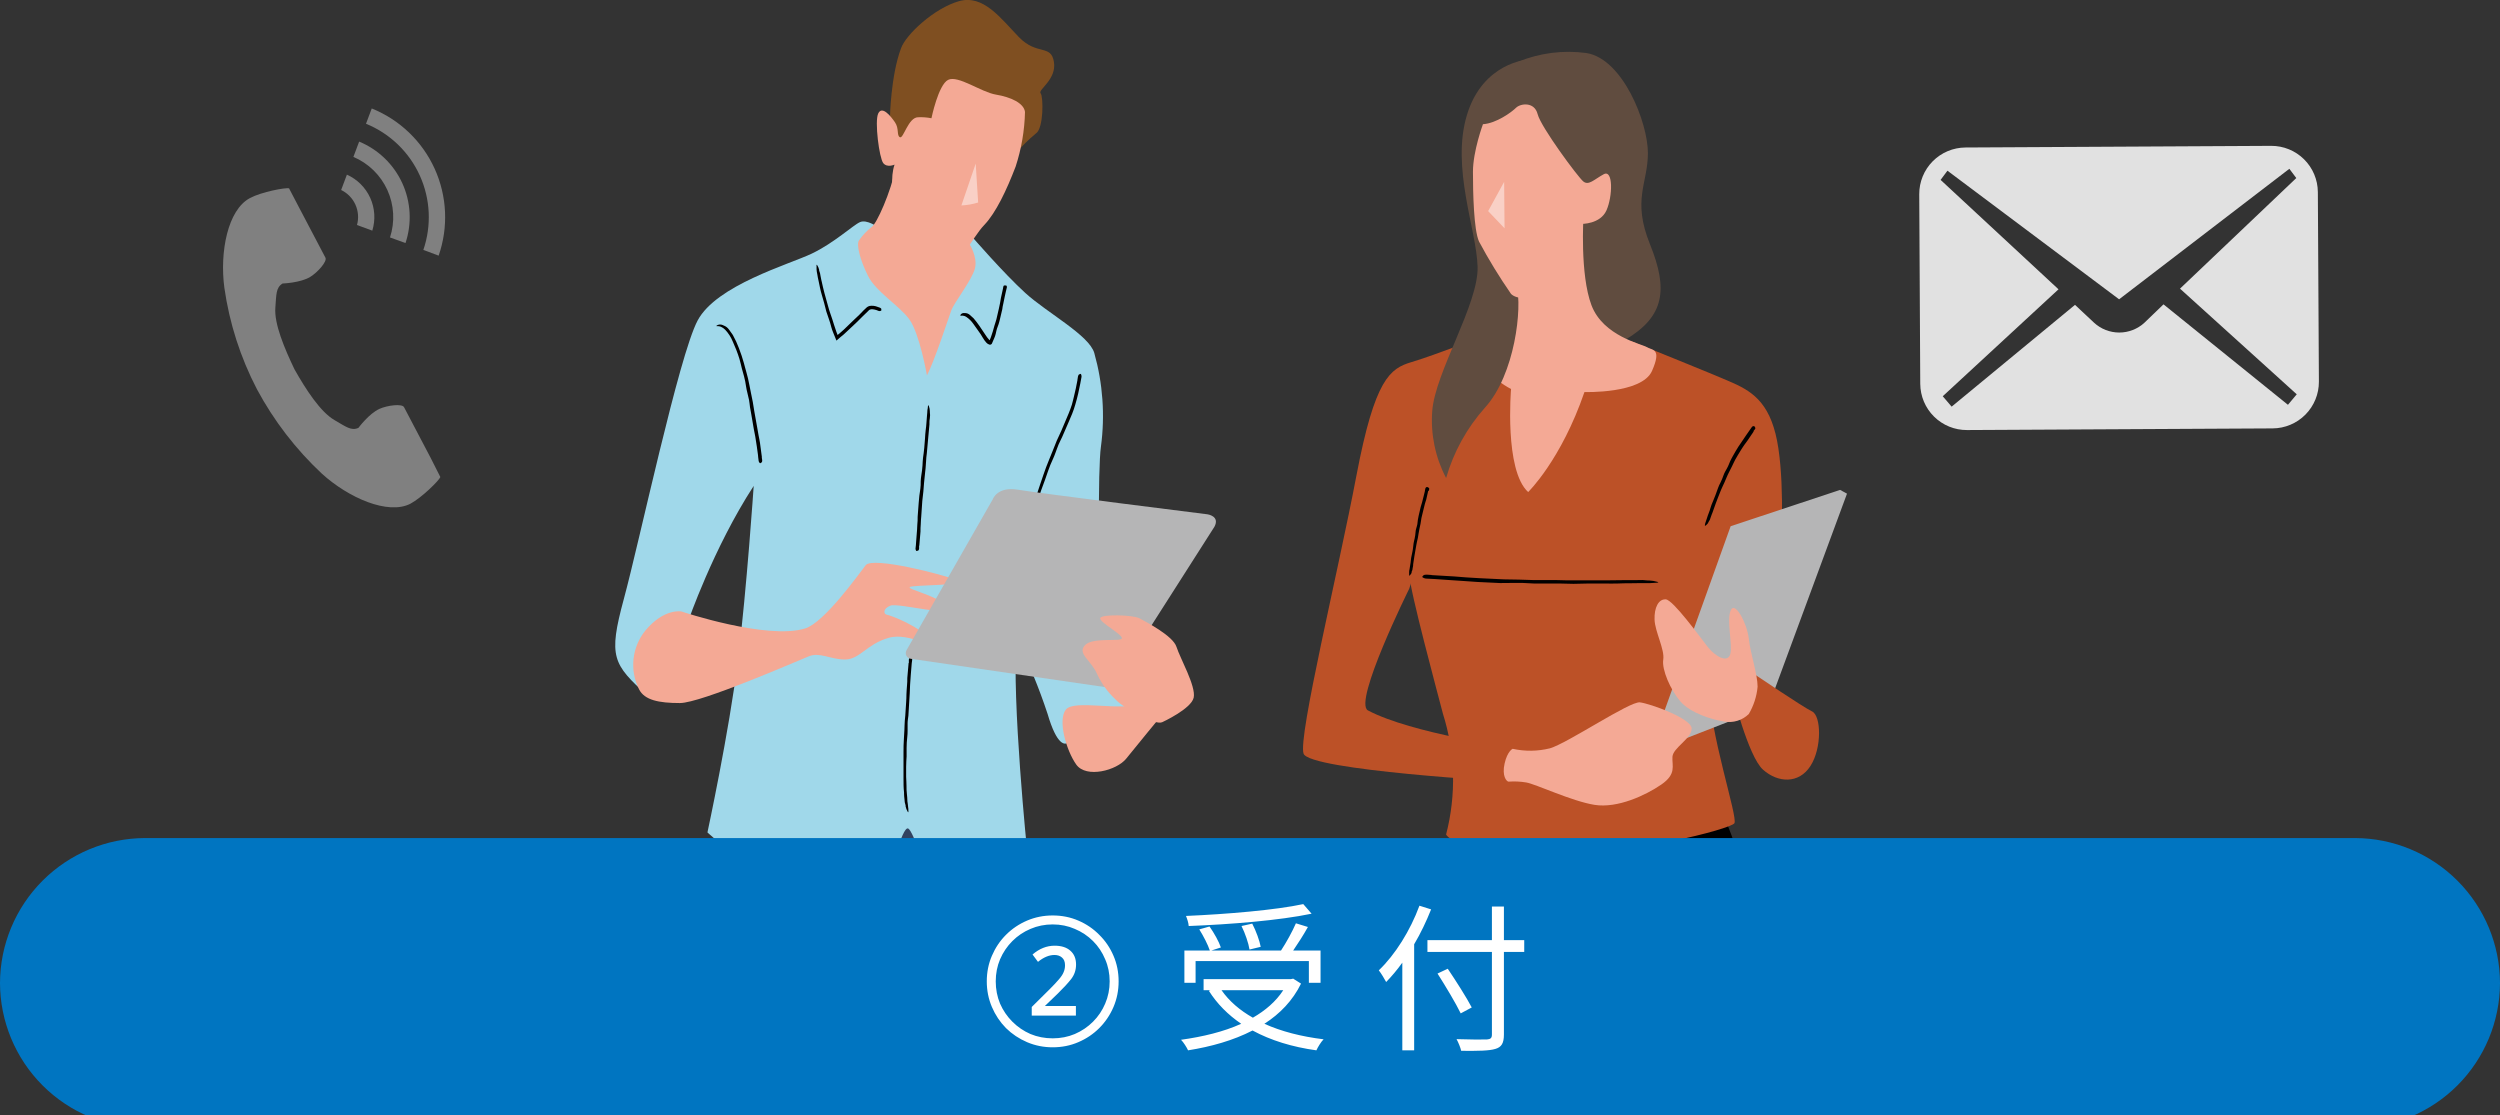 <svg width="500" height="223" viewBox="0 0 500 223" fill="none" xmlns="http://www.w3.org/2000/svg">
<rect x="0" y="0" width="500" height="223" fill="#333333" stroke="none"/>
<g clip-path="url(#clip0)">
<path d="M50 39.61C45.53 41.96 43.92 50.43 44.87 57.54C45.878 64.63 48.083 71.498 51.39 77.85C54.773 84.154 59.164 89.863 64.39 94.75C69.71 99.57 77.6 103.04 82.07 100.75C84.32 99.56 87.84 96.08 88.07 95.41L86.15 91.61L80.81 81.44C80.41 80.68 77.45 81.07 75.9 81.77C73.8 82.71 71.69 85.57 71.69 85.57C70.26 86.23 69.19 85.34 66.9 84.02C64.09 82.4 61.18 77.91 58.9 73.87C56.9 69.7 54.81 64.75 55.07 61.52C55.28 58.89 55.16 57.52 56.52 56.7C56.52 56.7 60.07 56.58 62.03 55.39C63.49 54.51 65.48 52.3 65.09 51.54L59.75 41.38L57.81 37.67C57.14 37.47 52.28 38.38 50 39.61Z" fill="#808080"/>
<path d="M84.67 49.98C86.341 45.105 86.084 39.776 83.951 35.085C81.819 30.393 77.972 26.696 73.2 24.75L74.35 21.69C79.933 23.942 84.436 28.255 86.927 33.735C89.417 39.215 89.705 45.443 87.73 51.13L84.67 49.98Z" fill="#808080"/>
<path d="M78 47.49C79.017 44.376 78.83 40.993 77.475 38.011C76.119 35.028 73.695 32.662 70.68 31.38L71.83 28.32C75.656 29.902 78.739 32.875 80.46 36.64C82.18 40.405 82.409 44.683 81.1 48.61L78 47.49Z" fill="#808080"/>
<path d="M71.4 45C71.774 43.647 71.662 42.205 71.083 40.926C70.503 39.647 69.494 38.611 68.23 38L69.38 34.93C71.448 35.855 73.106 37.505 74.042 39.568C74.977 41.631 75.126 43.965 74.46 46.13L71.4 45Z" fill="#808080"/>
<path d="M454.22 29.17L393.09 29.5C390.625 29.516 388.268 30.51 386.535 32.263C384.803 34.016 383.837 36.385 383.85 38.85L384.05 76.77C384.066 79.235 385.06 81.593 386.813 83.325C388.566 85.058 390.935 86.023 393.4 86.01L454.53 85.68C456.996 85.664 459.355 84.671 461.089 82.918C462.823 81.165 463.791 78.796 463.78 76.33L463.57 38.41C463.554 35.945 462.561 33.588 460.807 31.855C459.054 30.122 456.685 29.157 454.22 29.17V29.17ZM459.35 78.86L457.59 80.96L432.7 60.87L428.88 64.55C427.508 65.809 425.713 66.508 423.85 66.508C421.988 66.508 420.193 65.809 418.82 64.55L415 60.97L390.33 81.33L388.55 79.25L411.7 57.86L388.12 35.98L389.49 34.14L423.82 59.86L457.87 33.76L459.26 35.61L436 57.73L459.35 78.86Z" fill="#E1E1E1"/>
<path d="M290.5 168.02C290.5 168.02 286.66 199.41 284.41 215.11C282.16 230.81 283.41 277.25 285.05 279.17C286.69 281.09 300.11 280.77 311.96 279.17C323.81 277.57 345.59 280.77 350.08 280.77C350.08 280.77 348.16 258.99 349.76 246.18C351.36 233.37 355.2 221.51 355.52 211.58C355.84 201.65 348.16 169.58 344.95 163.86L290.5 168.02Z" fill="black"/>
<path d="M285.37 97.39C285.37 97.39 281.91 112.45 281.91 115.17C281.91 117.89 287.62 139.03 288.58 142.72C291.058 150.56 291.28 158.94 289.22 166.9C289.22 166.9 290.98 170.74 308.76 170.9C326.54 171.06 346.07 165.78 346.87 164.66C347.67 163.54 341.75 146.24 341.75 136.79C341.75 127.34 356.17 120.29 356.17 120.29C356.17 108.76 356.96 98.35 355.68 89.7C354.4 81.05 350.88 78.49 346.55 76.57C342.22 74.65 326.22 68.24 326.22 68.24L296.02 69.05L285.37 97.39Z" fill="#BC5127"/>
<path d="M297.87 66.8C297.87 66.8 286.66 71.13 282.33 72.41C278 73.69 274.96 75.77 271.28 95.15C267.6 114.53 259.59 147.36 260.71 150.72C261.83 154.08 301.71 156.33 301.71 156.33C301.931 154.048 302.305 151.782 302.83 149.55C302.83 149.55 282.33 146.72 273.58 142.08C270.58 140.46 281.85 117.73 281.85 117.73L297.87 66.8Z" fill="#BC5127"/>
<path d="M303.63 12.35C307.954 10.577 312.669 9.977 317.3 10.61C324.56 11.78 329.58 24.49 329.58 30.61C329.58 36.73 326.38 39.89 330 48.86C333.62 57.83 333 63.28 325 67.98C325 67.98 313.15 61.57 309.73 50.68C306.31 39.79 303.63 12.35 303.63 12.35Z" fill="#604C3F"/>
<path d="M302 57.19C302 57.19 303.71 63.7 300.08 65.84C296.45 67.98 294.42 68.19 294.42 68.19C294.982 70.244 295.965 72.159 297.306 73.813C298.647 75.467 300.317 76.825 302.21 77.8C302.21 77.8 300.83 94.03 305.63 98.41C305.63 98.41 312.2 92.05 316.89 78.41C316.89 78.41 328.37 78.78 330.4 74.19C332.43 69.6 330.4 70.08 329.4 69.44C328.4 68.8 320.65 67.25 318.3 61.06C315.95 54.87 316.7 43.33 316.7 43.33L302 57.19Z" fill="#F4A995"/>
<path d="M305.56 11.92C305.56 11.92 296.56 12.45 293.38 23.02C290.2 33.59 295.3 45.87 295.52 53.35C295.74 60.83 286.98 74.49 286.44 82.28C286.11 86.895 287.073 91.511 289.22 95.61C290.724 90.385 293.387 85.565 297.01 81.51C303.01 74.9 304.49 61.44 303.31 57.17C302.13 52.9 310.57 43.08 311.31 37.1C312.05 31.12 305.56 11.92 305.56 11.92Z" fill="#604C3F"/>
<path d="M285.64 98.18C285.5 98.75 285.38 99.29 285.25 99.9C285.18 100.18 285.07 100.45 284.99 100.73C284.91 101.01 284.82 101.4 284.74 101.73C284.59 102.37 284.42 103.02 284.29 103.59C284.21 103.97 284.18 104.35 284.11 104.73C284.04 105.11 283.95 105.44 283.88 105.8C283.81 106.16 283.77 106.39 283.7 106.8C283.631 107.333 283.528 107.861 283.39 108.38C283.3 108.72 283.27 109.08 283.2 109.38C283.1 110 282.99 110.62 282.88 111.23C282.77 111.84 282.71 112.33 282.63 112.88C282.624 112.933 282.624 112.987 282.63 113.04C282.63 113.24 282.57 113.38 282.53 113.63C282.522 113.883 282.454 114.13 282.33 114.35C282.325 114.387 282.325 114.424 282.33 114.46C282.33 114.7 282.11 114.86 281.97 115.08C281.97 115.08 281.88 115.08 281.83 115.15C281.825 115.113 281.825 115.077 281.83 115.04C281.82 114.86 281.82 114.68 281.83 114.5C281.83 114.26 281.83 114.11 281.91 113.84C281.97 113.24 282.14 112.65 282.17 112.05C282.205 111.696 282.266 111.345 282.35 111C282.42 110.62 282.52 110.24 282.57 109.86C282.62 109.48 282.68 108.94 282.72 108.65C282.76 108.36 282.86 108.02 282.93 107.7C283.02 107.285 283.081 106.864 283.11 106.44C283.123 106.192 283.166 105.947 283.24 105.71C283.31 105.42 283.42 105.14 283.47 104.84C283.52 104.54 283.52 104.26 283.57 103.97C283.62 103.68 283.68 103.39 283.74 103.1C283.88 102.54 284 102.02 284.14 101.39C284.21 101.17 284.34 100.71 284.42 100.45C284.53 100 284.62 99.67 284.71 99.31C284.8 98.95 284.88 98.61 284.96 98.31C284.96 98.13 285.02 98 285.07 97.73C285.08 97.648 285.116 97.571 285.174 97.511C285.232 97.452 285.308 97.412 285.39 97.4C285.39 97.4 285.44 97.4 285.46 97.4C285.579 97.451 285.693 97.515 285.8 97.59C285.85 97.59 285.8 97.74 285.85 97.82L285.75 98.17L285.64 98.18Z" fill="black"/>
<path d="M346.13 105.24L368.02 97.98L369.4 98.73L353.71 141.22L329.9 150.51L346.13 105.24Z" fill="#B5B5B6"/>
<path d="M351 134.92C351 134.92 360.61 141.43 362.42 142.29C364.23 143.15 364.42 149.55 362.1 153.18C359.78 156.81 355.59 156.6 352.6 153.93C349.61 151.26 346.41 138.23 346.41 138.23L351 134.92Z" fill="#BC5127"/>
<path d="M350.71 86.33L349.51 88.1C349.37 88.29 349.06 88.73 348.88 88.96C348.7 89.19 348.43 89.64 348.22 89.96C347.81 90.62 347.41 91.28 347.03 91.96C346.8 92.37 346.63 92.82 346.41 93.24L345.81 94.43C345.63 94.8 345.44 95.17 345.29 95.55C345.04 96.16 344.78 96.76 344.49 97.35C344.29 97.74 344.15 98.15 343.98 98.55C343.68 99.26 343.43 99.98 343.15 100.69L342.46 102.62L342.38 102.8C342.29 103.03 342.2 103.26 342.13 103.5C342.06 103.804 341.927 104.09 341.74 104.34C341.716 104.378 341.696 104.418 341.68 104.46C341.59 104.75 341.33 104.91 341.13 105.12C341.13 105.12 341.03 105.12 340.98 105.17C340.975 105.124 340.975 105.077 340.98 105.03C340.98 104.82 341.07 104.61 341.13 104.41L341.39 103.64C341.59 102.93 341.93 102.26 342.11 101.55C342.233 101.13 342.387 100.718 342.57 100.32C342.74 99.88 342.94 99.45 343.1 99C343.26 98.55 343.48 98 343.61 97.59C343.74 97.18 343.93 96.86 344.1 96.51C344.333 96.041 344.534 95.557 344.7 95.06C344.802 94.773 344.929 94.495 345.08 94.23C345.26 93.9 345.46 93.59 345.62 93.23C345.78 92.87 345.89 92.57 346.04 92.23C346.19 91.89 346.38 91.58 346.56 91.23C346.91 90.6 347.27 89.98 347.66 89.36C347.87 89.02 348.12 88.7 348.34 88.36L349.15 87.16L349.9 86.08C350.03 85.89 350.13 85.74 350.32 85.48C350.363 85.395 350.431 85.325 350.515 85.28C350.599 85.235 350.695 85.218 350.79 85.23H350.86C350.941 85.337 351.011 85.45 351.07 85.57C351.07 85.65 351.07 85.75 351 85.83L350.73 86.17L350.71 86.33Z" fill="black"/>
<path d="M286.29 115.02L290.88 115.29L293.14 115.47L295.75 115.63L300.75 115.87L303.75 115.92L306.6 116.01H309.25C310.65 116.01 312.04 116.01 313.45 116.07C314.37 116.07 315.31 116.07 316.24 116.07H321.13L325.51 116.02H327.51C328.177 115.977 328.847 116.001 329.51 116.09H329.79C330.366 116.113 330.937 116.207 331.49 116.37C331.57 116.37 331.62 116.45 331.68 116.49C331.589 116.517 331.495 116.534 331.4 116.54L330.06 116.62H328.33C326.77 116.68 325.2 116.62 323.63 116.7C322.72 116.75 321.79 116.7 320.87 116.7H317.87L314.7 116.77L312.17 116.71C311.06 116.71 309.96 116.71 308.86 116.71C308.22 116.71 307.57 116.71 306.93 116.71L304.57 116.59H302.3L300 116.61L295.42 116.39L292.86 116.21L289.86 116.01L287 115.81L285.46 115.73C285.1 115.749 284.745 115.639 284.46 115.42C284.46 115.42 284.4 115.37 284.46 115.35C284.541 115.213 284.65 115.094 284.78 115C284.959 114.951 285.144 114.928 285.33 114.93H285.39L286.39 115L286.29 115.02Z" fill="black"/>
<path d="M294.77 220.61L299.77 220.86L302.23 221.01L305.07 221.1C306.87 221.1 308.67 221.18 310.47 221.17C311.57 221.17 312.66 221.09 313.75 221.05L316.85 220.95C317.8 220.9 318.76 220.84 319.71 220.76L324.25 220.37C325.25 220.29 326.25 220.14 327.25 220C329 219.75 330.75 219.46 332.47 219.08C334.006 218.75 335.522 218.333 337.01 217.83L337.45 217.69C337.99 217.52 338.5 217.28 339.02 217.07C339.54 216.86 340.3 216.47 340.95 216.22C341.041 216.183 341.129 216.136 341.21 216.08C341.8 215.73 342.32 215.55 342.87 215.27C342.952 215.256 343.037 215.256 343.12 215.27L342.91 215.5C342.547 215.837 342.155 216.141 341.74 216.41C341.205 216.759 340.647 217.069 340.07 217.34C338.514 218.063 336.902 218.658 335.25 219.12C334.284 219.412 333.302 219.649 332.31 219.83C331.24 220.06 330.14 220.22 329.06 220.42C327.98 220.62 326.8 220.82 325.65 220.96C324.74 221.09 323.82 221.13 322.9 221.23C321.71 221.32 320.51 221.42 319.31 221.57C318.62 221.66 317.92 221.67 317.22 221.7L314.64 221.75L312.18 221.9H309.67C308 221.9 306.34 221.9 304.67 221.84L301.88 221.71L298.56 221.55L295.56 221.39L293.88 221.3C293.496 221.317 293.116 221.209 292.8 220.99C292.8 220.99 292.73 220.94 292.74 220.92C292.833 220.782 292.952 220.663 293.09 220.57C293.282 220.521 293.481 220.501 293.68 220.51H293.75L294.75 220.59L294.77 220.61Z" fill="#595757"/>
<path d="M307.21 229.94C308.275 230.015 309.344 230.015 310.41 229.94C310.94 229.94 311.47 229.94 312 229.89C312.53 229.84 313.22 229.79 313.83 229.71C314.99 229.58 316.14 229.37 317.3 229.16L319.37 228.64C320.02 228.5 320.67 228.32 321.32 228.16C321.97 228 322.53 227.84 323.12 227.65C324.06 227.34 325 227.03 325.96 226.79C326.6 226.61 327.21 226.37 327.84 226.16C328.93 225.79 330.02 225.42 331.1 225.01L334 223.93L334.29 223.83L335.29 223.42C335.719 223.231 336.168 223.093 336.63 223.01C336.699 222.999 336.766 222.979 336.83 222.95C337.229 222.835 337.645 222.788 338.06 222.81C338.13 222.81 338.18 222.81 338.24 222.88L338.07 222.99L337.2 223.39L336.05 223.83L333 225.08C332.41 225.34 331.78 225.53 331.16 225.75L329.16 226.45L327.05 227.24C326.49 227.44 325.9 227.59 325.33 227.75C324.57 227.97 323.82 228.2 323.09 228.49C322.659 228.64 322.217 228.761 321.77 228.85C321.22 228.99 320.67 229.08 320.13 229.23L318.57 229.67C318.04 229.8 317.51 229.93 316.97 230.01C315.89 230.21 314.82 230.41 313.73 230.53C313.13 230.61 312.52 230.63 311.91 230.67C311.3 230.71 310.45 230.74 309.73 230.78C309.01 230.82 308.4 230.78 307.73 230.78C307.36 230.78 306.98 230.72 306.61 230.68C306.474 230.681 306.341 230.647 306.222 230.583C306.103 230.518 306.002 230.424 305.93 230.31C305.93 230.31 305.93 230.25 305.93 230.24C306.007 230.117 306.105 230.009 306.22 229.92C306.3 229.92 306.46 229.92 306.59 229.92C306.8 229.92 307.01 229.99 307.23 230.01L307.21 229.94Z" fill="#595757"/>
<path d="M296.59 24.84C296.59 24.84 294.59 30.21 294.59 34.37C294.59 38.53 294.75 45.98 295.8 48.3C297.73 51.91 299.867 55.406 302.2 58.77C303 59.65 306.28 60.71 309.73 56.71C313.18 52.71 316.21 48.71 316.3 44.78C316.3 44.78 320.06 44.86 321.3 42.06C322.54 39.26 322.66 33.81 320.74 34.85C318.82 35.89 317.74 37.17 316.66 36.29C315.58 35.41 308.17 25.4 307.53 22.84C306.89 20.28 304.08 20.68 303.2 21.56C302.32 22.44 299.23 24.68 296.59 24.84Z" fill="#F4A995"/>
<path opacity="0.46" d="M300.83 36.37L297.63 42.22L300.91 45.66L300.83 36.37Z" fill="white"/>
<path d="M301.71 156.33C302.885 156.243 304.067 156.297 305.23 156.49C307.16 156.81 314.31 160.23 318.9 160.97C323.49 161.71 329.15 159.05 332.25 156.92C335.35 154.79 334.38 153.18 334.49 151.36C334.6 149.54 338.33 147.73 338.33 145.71C338.33 143.69 330 140.71 327.98 140.47C325.96 140.23 313.56 148.61 310 149.66C307.551 150.271 304.994 150.305 302.53 149.76C302.53 149.76 301.48 150.22 300.92 152.7C300.36 155.18 301.28 156.28 301.71 156.33Z" fill="#F4A995"/>
<path d="M349.76 142.8C350.74 141.135 351.341 139.274 351.52 137.35C351.52 134.87 350.08 130.7 349.76 127.74C349.44 124.78 347.04 120.13 346.15 122.06C345.26 123.99 346.55 128.86 346.07 130.78C345.59 132.7 343.07 131.34 341.51 129.34C339.95 127.34 334.6 119.95 333.15 119.87C331.7 119.79 330.83 121.52 330.91 123.92C330.99 126.32 332.97 129.92 332.65 131.92C332.33 133.92 334.09 137.98 336.09 140.3C338.09 142.62 342.47 143.96 344.79 144.3C345.678 144.472 346.594 144.425 347.46 144.163C348.326 143.902 349.115 143.434 349.76 142.8V142.8Z" fill="#F4A995"/>
<path d="M180.53 193.17C178.53 205.68 175.34 228.33 173.63 256.85C172.083 285.869 172.166 314.951 173.88 343.96C173.88 343.96 170.63 346.03 168.26 343.67C168.26 343.67 157.58 278.55 156.11 250.21C154.64 221.87 146.11 179.78 146.71 168.85L182.66 161.31L204.29 171.51C204.29 171.51 219.64 231.88 211.97 248.88C207.83 258.03 181.26 269.55 133.71 321.81C132.762 321.15 131.992 320.266 131.468 319.237C130.945 318.208 130.684 317.065 130.71 315.91C130.71 315.91 186.32 248.58 194.3 241.49C202.28 234.4 181 193.85 181 193.85L180.53 193.17Z" fill="#324260"/>
<path d="M194.45 47.39C194.45 47.39 200.75 54.67 205.08 58.61C209.41 62.55 217.87 67.07 218.86 70.61C220.571 76.688 221.024 83.051 220.19 89.31C219.55 93.69 219.65 116.31 220.63 120.22C220.63 120.22 222.99 137.84 224.27 139.61C225.55 141.38 225.75 143.84 222.2 144.43C219.113 145.072 216.217 146.421 213.74 148.37C213.05 149.16 211.38 149.16 209.51 142.76C207.806 137.598 205.734 132.565 203.31 127.7C202.31 139.9 205.47 170.61 205.47 170.61C204.47 173.61 190.71 176.12 187.95 175.93C185.19 175.74 182.78 166.08 181.6 165.69C180.42 165.3 178.11 174.94 177.32 175.53C176.53 176.12 166.32 176.12 157.44 174.75C148.56 173.38 141.49 166.48 141.49 166.48C141.49 166.48 145.82 146.4 147.59 132.03C149.36 117.66 150.74 97.18 150.74 97.18C142.67 109.59 137.6 124.35 137.6 124.35L129.48 139.12C122.59 132.82 121.61 131.44 124.76 119.82C127.91 108.2 135.76 71.2 139.52 64.11C143.28 57.02 157.83 52.89 162.36 50.72C166.89 48.55 170.63 45.01 172.01 44.42C173.39 43.83 175.55 45.42 175.55 45.42L194.45 47.39Z" fill="#A0D8EA"/>
<path d="M178 23.37C178 23.37 178.15 15.15 180.21 9.64C181.21 6.87 186.86 1.64 191.78 0.24C196.7 -1.16 200.15 3.68 203.78 7.42C207.41 11.16 210.18 8.8 210.78 12.35C211.38 15.9 207.53 17.96 208.12 18.65C208.71 19.34 208.71 25.65 207.23 26.65C205.696 27.919 204.28 29.325 203 30.85C203 30.85 185.53 31.93 181.4 30.31C177.27 28.69 178 23.37 178 23.37Z" fill="#7F4F21"/>
<path d="M205 22.39C204.913 26.102 204.283 29.781 203.13 33.31C201.36 37.94 199.19 42.57 196.83 45.02C194.47 47.47 191.12 54.33 189.15 54.52C187.18 54.71 182.41 53.59 181.62 49.36C180.83 45.13 177.14 38.23 178.91 32.92C178.91 32.92 177.44 33.61 176.65 32.62C175.86 31.63 174.88 24.26 175.65 22.68C176.42 21.1 178.11 23.17 178.99 24.45C179.87 25.73 179.29 27.11 179.99 27.45C180.69 27.79 181.66 23.45 183.63 23.45C184.521 23.411 185.414 23.478 186.29 23.65C186.29 23.65 187.66 16.95 189.63 15.97C191.6 14.99 196.23 18.43 199.18 18.92C202.13 19.41 204.78 20.61 205 22.39Z" fill="#F4A995"/>
<path opacity="0.46" d="M195.14 32.72L195.63 40.5C194.542 40.837 193.417 41.035 192.28 41.09L195.14 32.72Z" fill="white"/>
<path d="M193.81 48.67C193.81 48.67 195.58 51.32 194.99 53.67C194.4 56.02 190.85 60.46 190.26 62.08C189.67 63.7 186.87 72.27 185.39 75.08C185.39 75.08 183.92 66.66 181.85 63.85C179.78 61.04 175.2 58.39 173.58 55.14C171.96 51.89 171.22 48.8 171.81 48.06C172.51 47.053 173.356 46.157 174.32 45.4C175.32 44.81 178.16 38.46 179.19 33.4L193.81 48.67Z" fill="#F4A995"/>
<path d="M152.38 91.45C152.25 90.45 152.12 89.52 151.99 88.53C151.92 88.05 151.8 87.53 151.72 87.1C151.64 86.67 151.53 85.99 151.43 85.45C151.24 84.45 151.05 83.33 150.87 82.32C150.78 81.78 150.66 80.99 150.56 80.41C150.46 79.83 150.33 79.23 150.2 78.63C150.07 78.03 150 77.63 149.87 76.97C149.708 76.087 149.501 75.212 149.25 74.35C149.07 73.78 148.95 73.19 148.78 72.62C148.5 71.62 148.17 70.62 147.78 69.62C147.446 68.725 147.045 67.855 146.58 67.02C146.536 66.934 146.482 66.854 146.42 66.78C146.229 66.482 146.022 66.195 145.8 65.92C145.534 65.535 145.152 65.244 144.71 65.09C144.644 65.066 144.58 65.036 144.52 65C144.331 64.921 144.126 64.888 143.922 64.906C143.719 64.923 143.522 64.99 143.35 65.1C143.35 65.1 143.29 65.19 143.26 65.23H143.43C143.686 65.214 143.942 65.255 144.18 65.35C144.488 65.49 144.769 65.683 145.01 65.92C145.686 66.628 146.219 67.46 146.58 68.37L147.26 69.98C147.48 70.57 147.71 71.17 147.89 71.79C148.07 72.41 148.22 73.08 148.38 73.73L148.81 75.28C148.991 75.96 149.128 76.652 149.22 77.35C149.27 77.75 149.38 78.15 149.47 78.55C149.56 78.95 149.72 79.55 149.81 80.01C149.9 80.47 149.93 80.96 150 81.44C150.07 81.92 150.17 82.44 150.26 82.88C150.42 83.88 150.58 84.76 150.75 85.75C150.84 86.19 150.97 86.87 151.06 87.35C151.17 88.04 151.26 88.65 151.36 89.27C151.46 89.89 151.52 90.44 151.6 91.02C151.6 91.33 151.67 91.61 151.71 92.02C151.709 92.138 151.735 92.255 151.785 92.363C151.835 92.47 151.909 92.565 152 92.64C152 92.64 152.05 92.64 152.07 92.64C152.189 92.582 152.297 92.504 152.39 92.41C152.43 92.295 152.447 92.172 152.44 92.05V92.05L152.35 91.45H152.38Z" fill="black"/>
<path d="M136.27 122.29C136.27 122.29 153.4 128.04 161.03 125.69C164.87 124.51 171.76 114.81 173.14 113.04C174.52 111.27 188.64 114.91 191.39 116.04C194.14 117.17 182.44 116.93 181.95 117.42C181.46 117.91 187.76 119.19 189.53 121.42C191.3 123.65 179.68 120.53 178.11 121.12C176.54 121.71 176.68 122.84 177.37 122.94C178.06 123.04 184.21 125.35 185.98 128.01C187.75 130.67 182.14 126.29 177.71 127.57C173.28 128.85 171.95 131.9 169 131.9C166.05 131.9 164 130.37 161.77 131.26C159.54 132.15 140.21 140.61 135.98 140.61C131.75 140.61 128.89 140.02 127.81 137.86C126.861 135.985 126.478 133.874 126.705 131.785C126.932 129.696 127.76 127.718 129.09 126.09C132.83 121.61 136.27 122.29 136.27 122.29Z" fill="#F4A995"/>
<path d="M215.49 76.03C215.29 77.15 215.05 78.25 214.78 79.34C214.64 79.87 214.53 80.42 214.37 80.95C214.21 81.48 213.95 82.14 213.71 82.74L212.27 86.14C212 86.75 211.63 87.55 211.35 88.14L210.55 90.14C210.31 90.72 210.08 91.3 209.81 91.96C209.41 92.96 209.03 93.89 208.71 94.88C208.45 95.64 208.25 96.2 208.03 96.88C207.64 98.03 207.26 99.19 206.92 100.35C206.58 101.51 206.32 102.44 206.04 103.49L205.97 103.81C205.88 104.19 205.8 104.54 205.71 104.95C205.568 105.424 205.494 105.915 205.49 106.41C205.5 106.483 205.5 106.557 205.49 106.63C205.429 107.055 205.429 107.486 205.49 107.91C205.507 107.972 205.542 108.027 205.59 108.07C205.617 108.008 205.641 107.945 205.66 107.88L205.9 106.88C205.99 106.46 206.05 106.04 206.16 105.63C206.44 104.51 206.63 103.37 207 102.26C207.27 101.34 207.39 100.91 207.56 100.26C207.73 99.61 207.97 98.82 208.21 98.12C208.45 97.42 208.76 96.66 209.02 95.92C209.28 95.18 209.43 94.73 209.63 94.16C209.895 93.387 210.202 92.629 210.55 91.89C210.76 91.47 210.92 91.01 211.09 90.57C211.26 90.13 211.48 89.47 211.7 88.94C211.92 88.41 212.19 87.94 212.42 87.42L213.1 85.86C213.55 84.86 213.98 83.81 214.44 82.73C214.678 82.135 214.885 81.527 215.06 80.91C215.28 80.18 215.47 79.44 215.64 78.7C215.81 77.96 215.93 77.35 216.06 76.7L216.27 75.56C216.307 75.43 216.317 75.294 216.3 75.16C216.282 75.026 216.238 74.897 216.17 74.78C216.17 74.78 216.17 74.78 216.11 74.78C215.976 74.806 215.85 74.86 215.74 74.94C215.671 75.058 215.62 75.187 215.59 75.32V75.32L215.48 76.01L215.49 76.03Z" fill="black"/>
<path d="M200.62 57.61C200.48 58.26 200.34 58.89 200.18 59.61C200.11 59.94 200.08 60.27 200.01 60.61C199.94 60.95 199.85 61.38 199.77 61.74C199.62 62.45 199.46 63.15 199.28 63.86C199.17 64.29 199.01 64.7 198.89 65.12C198.77 65.54 198.67 65.91 198.55 66.32C198.43 66.73 198.32 67.05 198.19 67.41C198.06 67.77 198.02 67.86 197.94 68.05L197.8 67.92C197.534 67.63 197.296 67.315 197.09 66.98L195.89 65.19C195.519 64.648 195.119 64.127 194.69 63.63L194.54 63.5C194.366 63.323 194.183 63.156 193.99 63C193.719 62.753 193.367 62.614 193 62.61H192.85C192.697 62.591 192.542 62.617 192.405 62.687C192.268 62.757 192.155 62.866 192.08 63C192.065 63.049 192.065 63.101 192.08 63.15H192.19C192.344 63.113 192.505 63.113 192.66 63.15C192.88 63.179 193.089 63.262 193.27 63.39C193.825 63.762 194.304 64.237 194.68 64.79C194.89 65.12 195.15 65.42 195.39 65.79C195.63 66.16 195.91 66.5 196.15 66.87C196.39 67.24 196.61 67.68 196.89 68.06C197.001 68.222 197.125 68.376 197.26 68.52C197.433 68.723 197.663 68.869 197.92 68.94C198.01 68.953 198.101 68.939 198.183 68.9C198.265 68.861 198.333 68.798 198.38 68.72C198.451 68.593 198.508 68.459 198.55 68.32C198.62 68.17 198.71 67.96 198.87 67.58C198.984 67.319 199.074 67.047 199.14 66.77C199.23 66.43 199.28 66.09 199.38 65.77L199.72 64.83C199.83 64.51 199.9 64.18 199.99 63.83C200.14 63.19 200.29 62.58 200.46 61.83C200.46 61.56 200.6 61.04 200.66 60.73C200.76 60.23 200.85 59.83 200.93 59.41C201.01 58.99 201.11 58.62 201.19 58.23L201.35 57.57C201.383 57.488 201.39 57.399 201.37 57.313C201.351 57.227 201.305 57.149 201.24 57.09C201.24 57.09 201.24 57.09 201.18 57.09C201.06 57.075 200.939 57.075 200.82 57.09C200.75 57.09 200.72 57.23 200.67 57.3L200.59 57.71L200.62 57.61Z" fill="black"/>
<path d="M175.4 61.33C174.927 61.155 174.417 61.106 173.92 61.19C173.639 61.264 173.386 61.416 173.19 61.63L172.72 62.07L171.84 62.98L170.78 63.98L168.78 65.91L168.15 66.47L167.6 66.93C167.55 66.99 167.5 67.02 167.49 66.93L167.28 66.37C167.13 65.94 166.99 65.5 166.81 64.97C166.58 64.22 166.35 63.48 166.08 62.74C165.89 62.26 165.77 61.74 165.62 61.25C165.36 60.38 165.12 59.5 164.89 58.62C164.66 57.74 164.5 57.05 164.33 56.26C164.315 56.179 164.295 56.099 164.27 56.02C164.21 55.73 164.16 55.49 164.1 55.17C164.062 54.805 163.971 54.448 163.83 54.11C163.821 54.057 163.821 54.003 163.83 53.95C163.756 53.63 163.627 53.326 163.45 53.05C163.45 53.05 163.36 52.98 163.31 52.95C163.26 52.92 163.31 53.05 163.31 53.11C163.31 53.4 163.31 53.7 163.31 53.87C163.31 54.21 163.4 54.48 163.46 54.87C163.58 55.74 163.84 56.59 163.98 57.46C164.07 57.97 164.22 58.46 164.36 58.97C164.5 59.48 164.66 59.97 164.83 60.6L165.27 62.32C165.41 62.77 165.58 63.22 165.73 63.67C165.94 64.254 166.12 64.848 166.27 65.45C166.36 65.791 166.474 66.125 166.61 66.45C166.81 66.94 167.09 67.64 167.29 68.12L168.13 67.39L168.63 66.99L169.58 66.11L171.45 64.35L172.45 63.35L173.68 62.16C173.96 61.8 174.35 61.81 174.84 61.9C175.105 61.951 175.363 62.032 175.61 62.14C175.7 62.192 175.801 62.219 175.905 62.219C176.008 62.219 176.11 62.192 176.2 62.14C176.2 62.14 176.25 62.14 176.25 62.14C176.28 62.015 176.28 61.885 176.25 61.76C176.25 61.68 176.09 61.61 175.99 61.54C175.814 61.465 175.634 61.401 175.45 61.35L175.4 61.33Z" fill="black"/>
<path d="M232.25 143.16C232.25 143.16 227.13 149.36 225.25 151.72C223.37 154.08 217.25 155.72 215.25 152.91C213.25 150.1 211.5 144 213.18 141.91C214.86 139.82 224.3 142.35 228.18 140.68C232.06 139.01 232.25 143.16 232.25 143.16Z" fill="#F4A995"/>
<path d="M183.86 109.14C183.94 108.2 184.01 107.27 184.1 106.3C184.1 105.95 184.1 105.3 184.15 104.89C184.15 104.29 184.22 103.79 184.25 103.27C184.32 102.27 184.39 101.18 184.46 100.19C184.52 99.66 184.61 98.89 184.67 98.33C184.73 97.77 184.76 97.16 184.81 96.57C184.86 95.98 184.92 95.57 184.98 94.93C185.08 94.07 185.17 93.21 185.21 92.34C185.21 91.76 185.31 91.19 185.37 90.61L185.64 87.61C185.73 86.7 185.81 85.8 185.89 84.9C185.89 84.83 185.89 84.71 185.89 84.64C185.89 84.31 185.89 84.02 185.97 83.64C186.03 83.232 186.03 82.818 185.97 82.41C185.965 82.35 185.965 82.29 185.97 82.23C185.957 81.868 185.886 81.51 185.76 81.17C185.76 81.11 185.69 81.08 185.65 81.04C185.625 81.095 185.605 81.152 185.59 81.21C185.59 81.52 185.51 81.84 185.48 82.04C185.48 82.41 185.43 82.72 185.4 83.11C185.3 84.11 185.29 85.04 185.14 86C185.06 86.57 185.04 87.14 185 87.71C184.96 88.28 184.9 88.91 184.85 89.58C184.8 90.25 184.68 90.98 184.61 91.52C184.54 92.06 184.53 92.58 184.5 93.09C184.454 93.76 184.374 94.428 184.26 95.09C184.199 95.484 184.159 95.882 184.14 96.28C184.14 96.76 184.14 97.28 184.07 97.74C184 98.2 183.92 98.66 183.87 99.13C183.82 99.6 183.78 100.07 183.74 100.55C183.67 101.48 183.61 102.4 183.53 103.37C183.53 103.81 183.53 104.49 183.46 104.96C183.46 105.64 183.38 106.23 183.34 106.85C183.3 107.47 183.25 107.99 183.21 108.55C183.21 108.87 183.16 109.13 183.12 109.55C183.093 109.663 183.093 109.781 183.121 109.894C183.149 110.008 183.203 110.112 183.28 110.2C183.28 110.2 183.28 110.2 183.34 110.2C183.468 110.177 183.59 110.13 183.7 110.06C183.76 110.06 183.78 109.85 183.82 109.74V109.15L183.86 109.14Z" fill="black"/>
<path d="M181.72 132.61C181.63 133.61 181.54 134.61 181.46 135.61C181.46 136.11 181.46 136.61 181.4 137.11C181.34 137.61 181.33 138.28 181.29 138.84C181.29 139.94 181.18 141.06 181.12 142.12C181.12 142.69 181.01 143.51 180.96 144.12C180.91 144.73 180.91 145.37 180.88 146C180.85 146.63 180.82 147.1 180.78 147.74C180.73 148.67 180.68 149.59 180.7 150.52C180.7 151.13 180.7 151.75 180.7 152.37C180.7 153.45 180.7 154.53 180.7 155.61C180.7 156.69 180.7 157.54 180.81 158.51C180.804 158.603 180.804 158.697 180.81 158.79C180.81 159.15 180.86 159.46 180.89 159.79C180.896 160.233 180.974 160.672 181.12 161.09C181.125 161.15 181.125 161.21 181.12 161.27C181.198 161.651 181.34 162.016 181.54 162.35C181.54 162.4 181.63 162.42 181.68 162.45C181.685 162.387 181.685 162.323 181.68 162.26C181.68 161.93 181.68 161.6 181.62 161.38C181.62 161.01 181.51 160.63 181.48 160.26C181.48 159.26 181.26 158.26 181.3 157.18C181.3 156.57 181.25 155.97 181.23 155.36C181.21 154.75 181.23 154.08 181.23 153.36C181.23 152.64 181.29 151.87 181.32 151.28V149.61C181.323 148.885 181.366 148.16 181.45 147.44C181.498 147.018 181.521 146.594 181.52 146.17C181.52 145.65 181.52 145.17 181.52 144.62C181.52 144.07 181.64 143.62 181.68 143.13C181.72 142.64 181.74 142.13 181.77 141.62C181.84 140.62 181.89 139.62 181.95 138.62C181.95 138.15 182 137.44 182.02 136.93C182.07 136.22 182.11 135.58 182.16 134.93C182.21 134.28 182.26 133.71 182.31 133.11C182.31 132.78 182.38 132.49 182.42 132.11C182.446 131.991 182.447 131.868 182.421 131.749C182.395 131.629 182.343 131.517 182.27 131.42C182.138 131.452 182.013 131.507 181.9 131.58C181.838 131.689 181.794 131.807 181.77 131.93V131.93V132.56L181.72 132.61Z" fill="black"/>
<path d="M182 182.81C181.93 183.18 181.88 183.51 181.8 183.94C181.79 184.13 181.79 184.32 181.8 184.51C181.8 184.8 181.74 184.96 181.72 185.16C181.65 185.59 181.59 186.04 181.54 186.38C181.49 186.72 181.41 186.87 181.36 187.11C181.31 187.35 181.28 187.57 181.23 187.81C181.18 188.05 181.16 188.16 181.09 188.46C180.998 188.788 180.931 189.122 180.89 189.46C180.862 189.689 180.818 189.917 180.76 190.14C180.68 190.553 180.6 190.953 180.52 191.34C180.45 191.71 180.38 192.06 180.31 192.41C180.315 192.447 180.315 192.484 180.31 192.52C180.31 192.65 180.31 192.78 180.25 192.91C180.195 193.072 180.195 193.248 180.25 193.41C180.25 193.41 180.25 193.46 180.25 193.48C180.25 193.5 180.37 193.79 180.46 193.94C180.55 194.09 180.54 193.99 180.57 194.01C180.6 194.03 180.57 194.01 180.63 193.94C180.69 193.87 180.7 193.73 180.73 193.62C180.76 193.51 180.73 193.4 180.79 193.2C180.844 192.813 180.917 192.429 181.01 192.05C181.073 191.831 181.117 191.607 181.14 191.38C181.14 191.13 181.2 190.88 181.26 190.63C181.32 190.38 181.43 190.04 181.47 189.88C181.51 189.72 181.53 189.46 181.57 189.25C181.599 188.978 181.67 188.711 181.78 188.46C181.838 188.31 181.871 188.151 181.88 187.99C181.88 187.8 181.88 187.6 181.94 187.41C182 187.22 182.07 187.05 182.12 186.87C182.167 186.683 182.201 186.492 182.22 186.3C182.28 185.94 182.33 185.63 182.4 185.18C182.4 185.06 182.4 184.71 182.45 184.55C182.45 184.22 182.52 184.02 182.55 183.79C182.58 183.56 182.63 183.33 182.66 183.11C182.677 182.985 182.703 182.861 182.74 182.74C182.74 182.64 182.74 182.54 182.57 182.45H182.51C182.393 182.44 182.276 182.44 182.16 182.45C182.1 182.45 182.08 182.53 182.04 182.57V182.81H182Z" fill="black"/>
<path d="M201.46 184.13C201.369 184.745 201.109 185.323 200.71 185.8C200.507 186.055 200.29 186.299 200.06 186.53C199.777 186.791 199.472 187.029 199.15 187.24C198.52 187.661 197.85 188.02 197.15 188.31C196.731 188.486 196.3 188.633 195.86 188.75C195.457 188.908 195.047 189.044 194.63 189.16L193.47 189.46C192.86 189.62 192.23 189.71 191.61 189.88C191.2 189.99 190.78 190.04 190.37 190.13C189.63 190.26 188.89 190.35 188.16 190.46C187.43 190.57 186.84 190.65 186.16 190.71H185.97L185.26 190.8C184.953 190.811 184.652 190.878 184.37 191C184.327 191.009 184.283 191.009 184.24 191C183.969 191.071 183.716 191.201 183.5 191.38C183.5 191.38 183.45 191.46 183.42 191.51H183.56C183.76 191.51 183.97 191.51 184.17 191.51L184.96 191.41C185.68 191.35 186.38 191.21 187.11 191.19C187.53 191.19 187.94 191.06 188.36 190.99L189.73 190.77C190.22 190.72 190.73 190.66 191.18 190.57C191.63 190.48 191.94 190.4 192.31 190.32C192.68 190.24 193.31 190.08 193.81 190.01C194.106 189.962 194.397 189.888 194.68 189.79C195.03 189.7 195.36 189.54 195.68 189.42C196 189.3 196.37 189.24 196.68 189.14C197.025 189.029 197.359 188.889 197.68 188.72C198.337 188.44 198.969 188.105 199.57 187.72C199.9 187.49 200.19 187.19 200.5 186.93C200.876 186.594 201.212 186.214 201.5 185.8C201.632 185.615 201.739 185.413 201.82 185.2C201.923 184.991 201.997 184.769 202.04 184.54C202.099 184.284 202.122 184.022 202.11 183.76C202.124 183.661 202.103 183.561 202.049 183.477C201.996 183.393 201.915 183.33 201.82 183.3C201.809 183.295 201.797 183.293 201.785 183.293C201.773 183.293 201.761 183.295 201.75 183.3C201.66 183.39 201.54 183.44 201.45 183.52C201.36 183.6 201.45 183.66 201.39 183.73C201.41 183.846 201.41 183.964 201.39 184.08L201.46 184.13Z" fill="black"/>
<path d="M199.64 193.17L198.49 193.29C198.3 193.29 198.12 193.37 197.93 193.4L197.27 193.48C196.85 193.48 196.44 193.56 196.02 193.58C195.76 193.58 195.51 193.58 195.25 193.58H194.54H193.87C193.517 193.555 193.163 193.555 192.81 193.58C192.575 193.583 192.341 193.567 192.11 193.53L190.88 193.42L189.79 193.28H189.68C189.55 193.28 189.42 193.28 189.29 193.23C189.127 193.176 188.952 193.176 188.79 193.23C188.763 193.235 188.736 193.235 188.71 193.23C188.56 193.23 188.4 193.36 188.25 193.45C188.1 193.54 188.2 193.53 188.17 193.57C188.14 193.61 188.22 193.57 188.24 193.62L188.57 193.71L189.01 193.77C189.4 193.86 189.81 193.77 190.2 193.94C190.43 193.989 190.665 194.013 190.9 194.01L191.67 194.07L192.47 194.19C192.69 194.19 192.91 194.19 193.12 194.19C193.405 194.191 193.69 194.221 193.97 194.28C194.132 194.305 194.297 194.305 194.46 194.28C194.66 194.28 194.86 194.23 195.06 194.23C195.26 194.23 195.45 194.3 195.64 194.3C195.836 194.31 196.033 194.31 196.23 194.3C196.62 194.3 197.01 194.3 197.4 194.23L198.05 194.12L198.83 194.02L199.53 193.94H199.92C200.03 193.94 200.12 193.88 200.15 193.69C200.155 193.681 200.158 193.671 200.158 193.66C200.158 193.65 200.155 193.639 200.15 193.63C200.117 193.517 200.077 193.407 200.03 193.3C200.03 193.24 199.93 193.25 199.88 193.22L199.64 193.27V193.17Z" fill="black"/>
<path d="M174.67 190.36C174.392 189.69 174.014 189.067 173.55 188.51C173.33 188.25 173.06 188.03 172.82 187.78C172.58 187.53 172.22 187.24 171.95 186.98C171.36 186.52 170.79 186.05 170.18 185.63C169.81 185.36 169.49 185.05 169.1 184.81L168.03 184.12L167.03 183.49C166.516 183.139 165.974 182.831 165.41 182.57C165.03 182.4 164.68 182.18 164.31 181.98C163.68 181.62 163.02 181.32 162.36 180.98C161.7 180.64 161.2 180.4 160.6 180.15L160.42 180.09L159.78 179.81C159.513 179.678 159.225 179.594 158.93 179.56H158.8C158.537 179.495 158.263 179.495 158 179.56C158 179.56 157.92 179.61 157.88 179.64C157.909 179.672 157.942 179.699 157.98 179.72C158.16 179.82 158.33 179.92 158.51 180L159.21 180.29C159.84 180.59 160.51 180.78 161.11 181.13C161.467 181.327 161.834 181.504 162.21 181.66L163.42 182.22L164.62 182.93C164.95 183.11 165.29 183.26 165.62 183.43C166.046 183.663 166.453 183.927 166.84 184.22C167.068 184.385 167.309 184.533 167.56 184.66C167.86 184.84 168.17 184.99 168.45 185.19C168.73 185.39 168.98 185.59 169.24 185.8C169.5 186.01 169.77 186.21 170.04 186.4C170.59 186.79 171.09 187.22 171.59 187.65C171.86 187.9 172.16 188.11 172.42 188.37C172.731 188.684 173.022 189.018 173.29 189.37C173.525 189.683 173.73 190.018 173.9 190.37C173.993 190.558 174.064 190.756 174.11 190.96C174.118 191.04 174.147 191.117 174.194 191.182C174.242 191.247 174.306 191.298 174.38 191.33H174.44C174.563 191.307 174.68 191.256 174.78 191.18C174.84 191.11 174.78 190.98 174.83 190.88C174.79 190.727 174.74 190.576 174.68 190.43L174.67 190.36Z" fill="black"/>
<path d="M242.88 105.36L222.3 137.61L182.12 131.75C181.937 131.721 181.764 131.648 181.615 131.537C181.466 131.426 181.347 131.281 181.266 131.114C181.186 130.947 181.147 130.763 181.152 130.578C181.158 130.393 181.209 130.212 181.3 130.05L198.58 99.81C198.58 99.81 199.47 97.25 203.58 97.94C207.69 98.63 241.48 102.86 241.48 102.86C241.48 102.86 244.05 103.2 242.88 105.36Z" fill="#B5B5B6"/>
<path d="M232.44 144.44C232.44 144.44 238.25 141.78 238.74 139.52C239.23 137.26 236 131.61 235.3 129.38C234.6 127.15 229.19 124.38 227.91 123.67C226.63 122.96 220.04 122.78 220.04 123.67C220.04 124.56 224.57 126.92 224.37 127.67C224.17 128.42 218.56 127.37 216.99 129.04C215.42 130.71 218.17 132.04 219.35 134.66C220.259 136.67 221.566 138.476 223.19 139.97C224.67 141.61 231 145.13 232.44 144.44Z" fill="#F4A995"/>
<path d="M500 196.61C499.976 204.294 496.913 211.657 491.48 217.09C486.046 222.523 478.684 225.586 471 225.61H29C21.316 225.586 13.954 222.523 8.52 217.09C3.087 211.657 0.024 204.294 0 196.61H0C0.024 188.926 3.087 181.564 8.52 176.13C13.954 170.697 21.316 167.634 29 167.61H471C478.684 167.634 486.046 170.697 491.48 176.13C496.913 181.564 499.976 188.926 500 196.61V196.61Z" fill="#0075C1"/>
<path d="M210.54 209.46C208.727 209.46 207.02 209.119 205.42 208.436C203.82 207.753 202.412 206.815 201.196 205.62C200.001 204.404 199.063 202.996 198.38 201.396C197.697 199.796 197.356 198.089 197.356 196.276C197.356 194.441 197.697 192.735 198.38 191.156C199.063 189.556 200.001 188.159 201.196 186.964C202.412 185.748 203.82 184.799 205.42 184.116C207.02 183.433 208.727 183.092 210.54 183.092C212.375 183.092 214.081 183.433 215.66 184.116C217.26 184.799 218.657 185.748 219.852 186.964C221.068 188.159 222.017 189.556 222.7 191.156C223.383 192.735 223.724 194.441 223.724 196.276C223.724 198.089 223.383 199.796 222.7 201.396C222.017 202.996 221.068 204.404 219.852 205.62C218.657 206.815 217.26 207.753 215.66 208.436C214.081 209.119 212.375 209.46 210.54 209.46ZM210.54 207.668C212.119 207.668 213.591 207.38 214.956 206.804C216.343 206.207 217.559 205.385 218.604 204.34C219.649 203.295 220.46 202.089 221.036 200.724C221.633 199.337 221.932 197.855 221.932 196.276C221.932 194.697 221.633 193.225 221.036 191.86C220.46 190.473 219.649 189.257 218.604 188.212C217.559 187.167 216.343 186.356 214.956 185.78C213.591 185.183 212.119 184.884 210.54 184.884C208.961 184.884 207.479 185.183 206.092 185.78C204.727 186.356 203.521 187.167 202.476 188.212C201.431 189.257 200.609 190.473 200.012 191.86C199.436 193.225 199.148 194.697 199.148 196.276C199.148 197.855 199.436 199.337 200.012 200.724C200.609 202.089 201.431 203.295 202.476 204.34C203.521 205.385 204.727 206.207 206.092 206.804C207.479 207.38 208.961 207.668 210.54 207.668ZM206.348 203.124V201.396L209.964 197.812C210.753 197.023 211.361 196.372 211.788 195.86C212.236 195.348 212.545 194.879 212.716 194.452C212.908 194.025 213.004 193.556 213.004 193.044C213.004 192.361 212.801 191.849 212.396 191.508C212.012 191.167 211.511 190.996 210.892 190.996C209.825 190.996 208.727 191.455 207.596 192.372L206.508 190.9C207.873 189.727 209.345 189.14 210.924 189.14C212.268 189.14 213.313 189.471 214.06 190.132C214.828 190.793 215.212 191.721 215.212 192.916C215.212 194.004 214.881 194.975 214.22 195.828C213.559 196.66 212.684 197.609 211.596 198.676L208.972 201.204H215.18V203.124H206.348ZM260.654 180.82C255.182 182.004 245.39 182.836 237.198 183.188C237.422 183.732 237.71 184.596 237.742 185.204C246.03 184.884 255.918 184.084 262.318 182.74L260.654 180.82ZM252.142 189.364C251.918 188.148 251.214 186.196 250.446 184.724L248.302 185.204C249.038 186.676 249.71 188.66 249.902 189.908L252.142 189.364ZM239.118 192.212H261.774V196.564H264.11V190.1H258.638C259.598 188.692 260.718 186.964 261.582 185.396L259.182 184.66C258.478 186.292 257.262 188.5 256.206 190.1H242.286L244.174 189.492C243.79 188.34 242.83 186.612 241.902 185.3L239.854 185.876C240.686 187.188 241.582 188.948 241.966 190.1H236.878V196.564H239.118V192.212ZM256.654 198.036C255.182 200.308 253.07 202.1 250.574 203.54C247.982 202.068 245.838 200.244 244.302 198.036H256.654ZM258.638 195.732L258.158 195.828H240.718V198.036H242.094L241.774 198.164C243.406 200.756 245.614 202.964 248.238 204.756C244.718 206.356 240.558 207.348 236.206 207.956C236.686 208.436 237.358 209.492 237.614 210.068C242.222 209.332 246.67 208.084 250.51 206.1C254.158 208.084 258.446 209.396 263.278 210.068C263.566 209.428 264.206 208.372 264.718 207.86C260.27 207.316 256.27 206.292 252.878 204.756C256.014 202.74 258.542 200.116 260.206 196.724L258.638 195.732ZM283.887 181.14C282.063 186.1 279.023 190.964 275.759 194.068C276.207 194.612 276.943 195.86 277.231 196.404C278.319 195.284 279.439 193.972 280.463 192.532V210.068H282.831V188.852C284.143 186.644 285.263 184.276 286.223 181.876L283.887 181.14ZM304.847 188.02H300.783V181.3H298.383V188.02H285.487V190.388H298.383V206.9C298.383 207.636 298.095 207.828 297.391 207.892C296.623 207.924 293.999 207.924 291.311 207.828C291.663 208.468 292.111 209.556 292.239 210.164C295.695 210.196 297.839 210.164 299.087 209.78C300.271 209.428 300.783 208.692 300.783 206.9V190.388H304.847V188.02ZM294.351 201.492C293.327 199.54 291.215 196.212 289.551 193.748L287.503 194.708C289.135 197.268 291.183 200.692 292.143 202.676L294.351 201.492Z" fill="white"/>
</g>
<defs>
<clipPath id="clip0">
<rect width="500" height="223" fill="white"/>
</clipPath>
</defs>
</svg>
